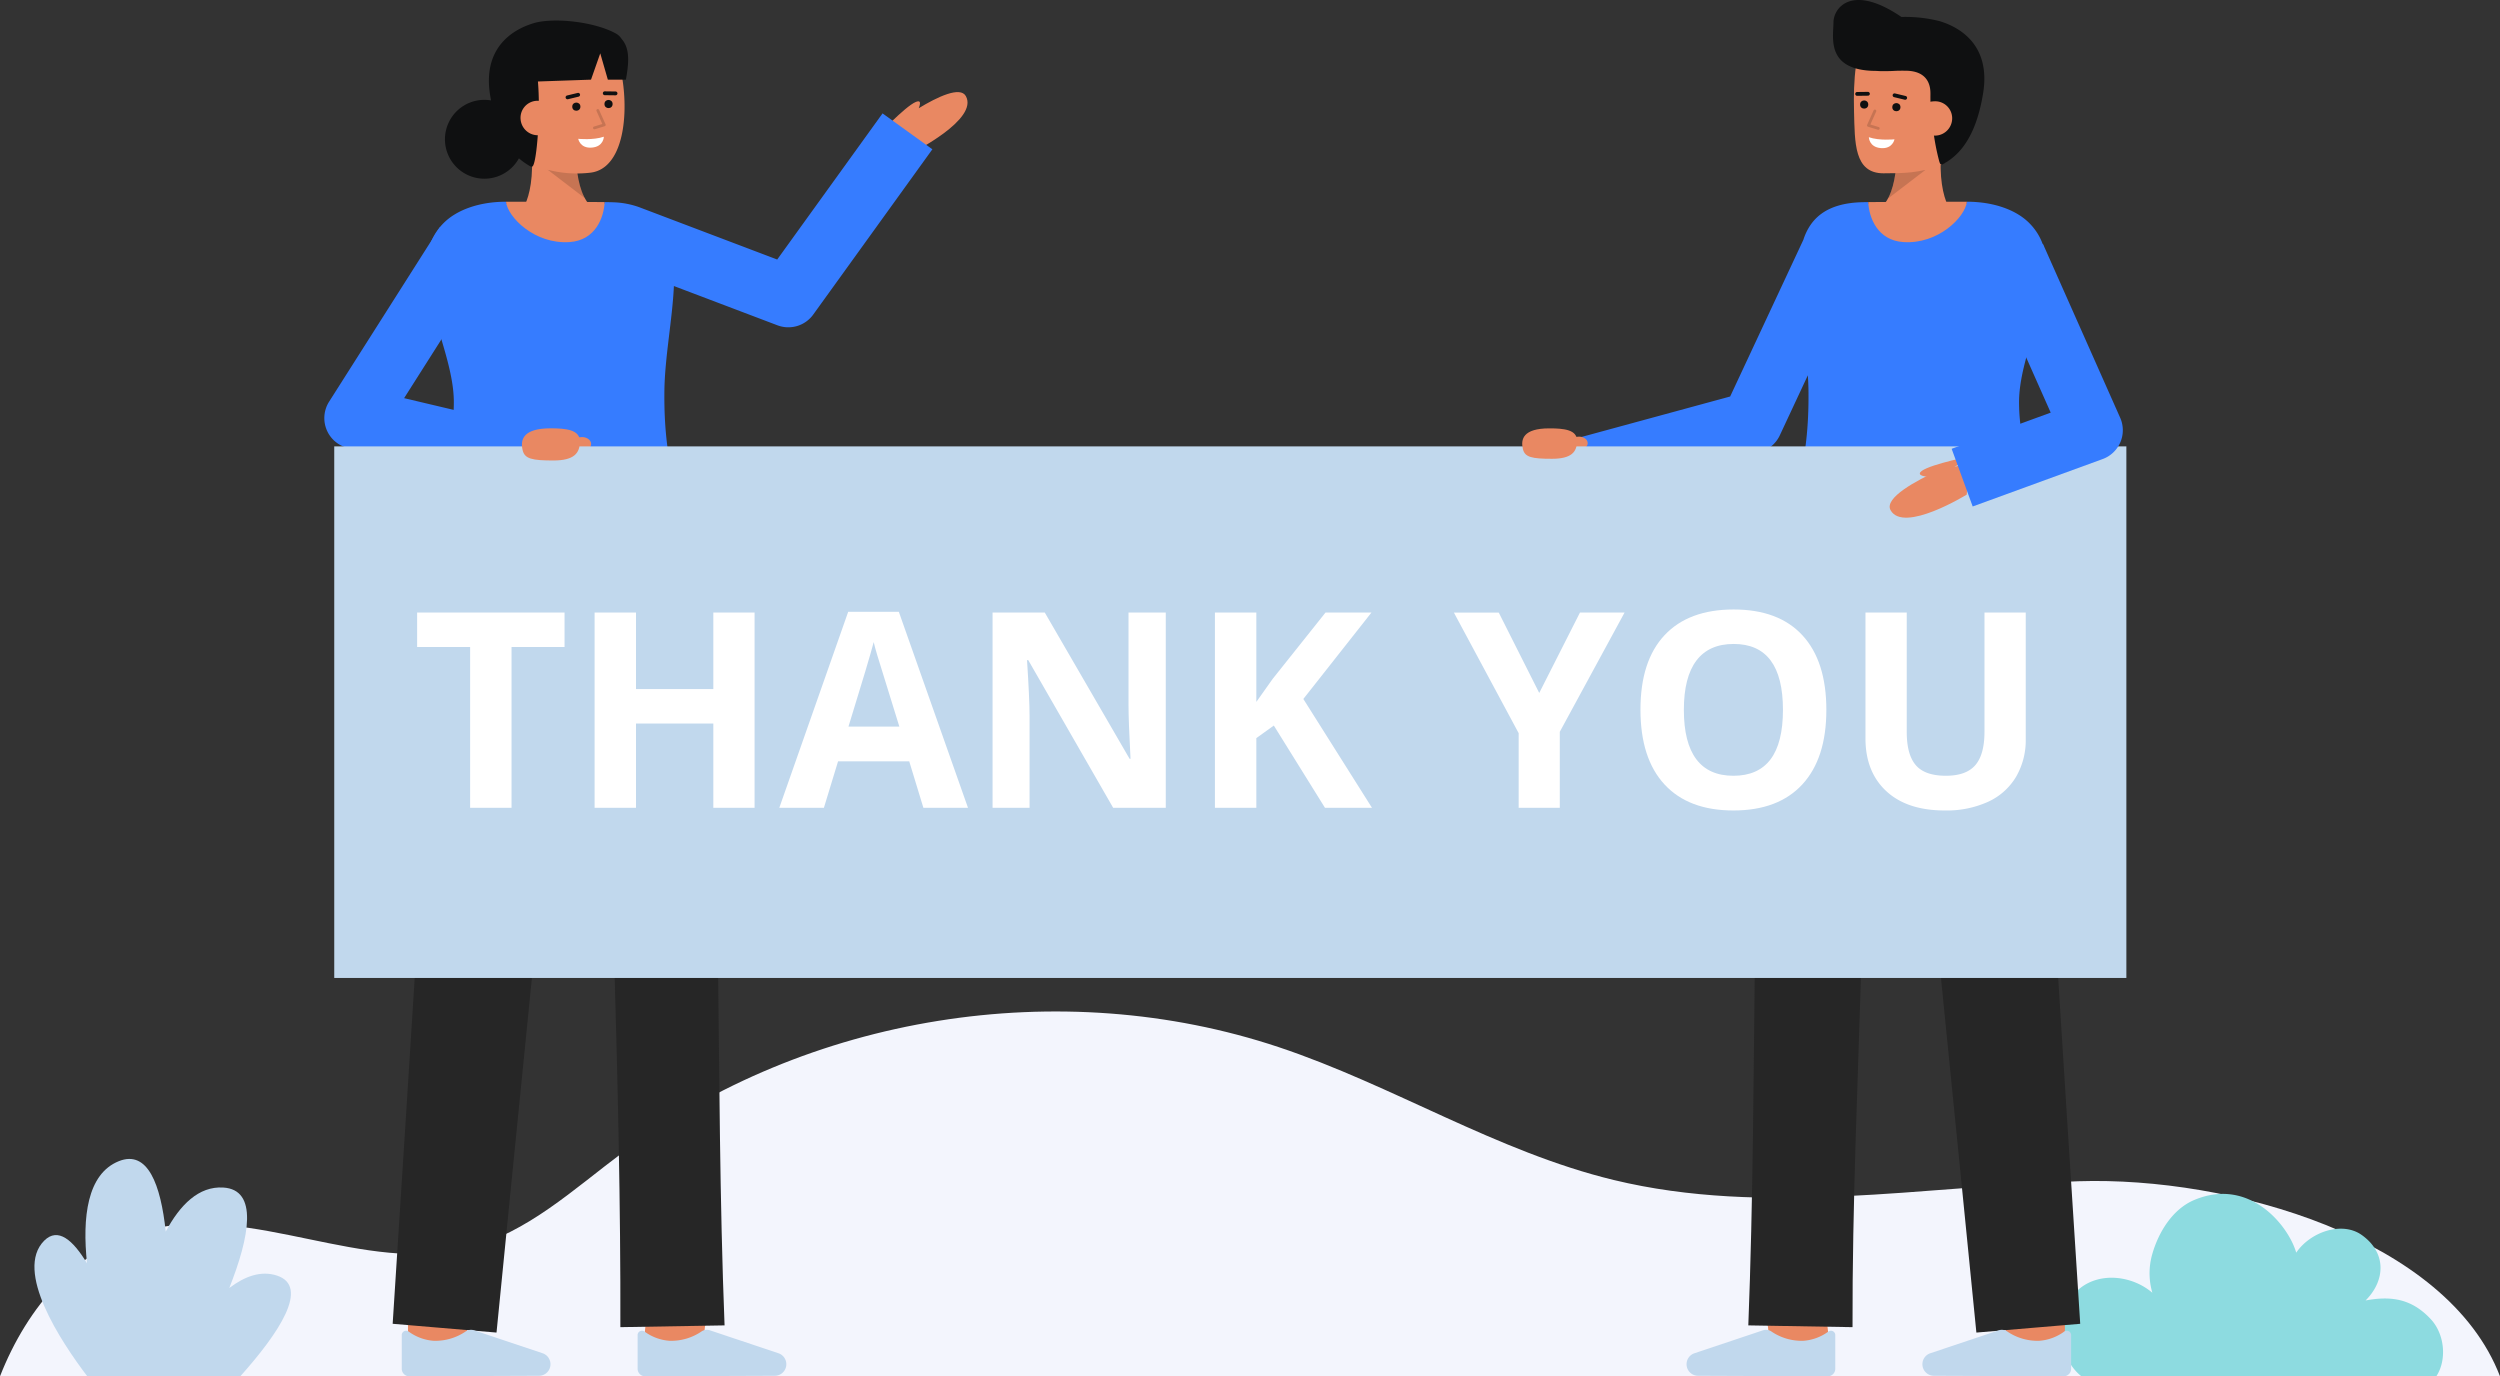 <svg xmlns="http://www.w3.org/2000/svg" id="Layer_1" data-name="Layer 1" viewBox="0 0 887.583 488.637"><rect x="0" y="0" width="887.583" height="488.637" fill="#333333" stroke="none"/><path d="M887.583,488.637H0c9.726-24.8,27.686-45.842,53.005-52.083,37.037-9.119,76.232,15.952,113.187,6.526,21-5.35,37.524-20.943,54.893-33.89,65.525-48.854,155.32-63.293,232.856-37.435,40.529,13.51,77.461,37.135,118.979,47.183,53.687,12.993,109.831,2.218,165.038.442C791.727,417.649,868.769,439.558,887.583,488.637Z" fill="#f3f5fd"></path><path d="M864.97,488.637h-126c-9.242-7.377-9.879-24-.3-31.416,7.384-5.719,18.547-4.19,25.487,1.759a24.625,24.625,0,0,1-.074-13.576c2.257-8,7.273-16.129,14.933-19.365,19.546-8.247,33.435,9.033,36.218,18.695,5-7.359,16.2-11.249,23.226-6.295,8.9,6.275,8.5,16.167,1.4,23.267,9.46-1.763,16.586-.4,23.148,6.64C868,473.708,868.769,482.843,864.97,488.637Z" fill="#8ddbe0"></path><g><path d="M695.236,77.739s-7.733-4.1-6.006-25.157L673.253,49.62s1.795,18.878-6.287,24.872Z" fill="#E98862"></path><g opacity="0.15"><path d="M670.24,70.545l13.272-10.153-10.424-.108A28.756,28.756,0,0,1,670.24,70.545Z"></path></g><path d="M698.3,44.417c-1.106,6.389-4.593,12.438-10.228,14.5-6.689,2.45-11.644,2.615-19.357,2.615-10.526,0-10.178-10.976-10.473-22.038-.3-11.106.586-23.018,4.746-26.888,8.3-7.725,32.673-2.833,35.637,10.087C700.154,29.377,699.347,38.337,698.3,44.417Z" fill="#E98862"></path><path d="M650.94,8.008c0-5.283,6.574-13.937,24.112-2l.017.012A49.856,49.856,0,0,1,688.6,7.5c8.02,2.4,18.077,9.123,15.5,25.425-2.88,18.194-10.333,23.051-14.089,25.283-.957.568-1.189.1-1.521-.957a81.185,81.185,0,0,1-2.229-11.969,65.907,65.907,0,0,1-.889-11.9c0-1.766-.009-8.2-8.772-8.274-4.929-.04-3.086.156-8.346.156-.75,0-1.412-.034-2.022-.088l-.006,0C648.06,25.174,650.94,13.29,650.94,8.008Z" fill="#0f1011"></path><g><circle cx="673.276" cy="38.047" r="1.449" fill="#0f1011"></circle><circle cx="661.845" cy="37.11" r="1.449" fill="#0f1011"></circle><path d="M659.334,34.022a.681.681,0,0,1-.009-1.361l3.839-.048a.715.715,0,0,1,.689.672.68.68,0,0,1-.672.689l-3.838.048Z" fill="#0f1011"></path><path d="M676.4,35.422a.679.679,0,0,1-.16-.019l-3.784-.911a.681.681,0,0,1,.318-1.324l3.784.911a.681.681,0,0,1-.158,1.343Z" fill="#0f1011"></path></g><path d="M680.814,41.593a6.143,6.143,0,0,0,12.244,1,6.041,6.041,0,0,0-5.62-6.624C683.06,35.83,681.091,38.212,680.814,41.593Z" fill="#E98862"></path><g opacity="0.15"><path d="M666.844,46.084a.5.5,0,0,0,.147-.978l-2.947-.905,2.061-4.59a.5.5,0,1,0-.912-.41L662.9,44.308a.5.5,0,0,0,.309.683l3.488,1.071A.5.5,0,0,0,666.844,46.084Z"></path></g><path d="M672.606,49.459s-5.349.564-9.1-.746c0,0,.03,3.523,4.262,3.87S672.606,49.459,672.606,49.459Z" fill="#fff"></path></g><path d="M326.187,38.417c.441-1.125.648-2.1.185-2.36-2.084-1.17-12.823,10.1-14.739,12.019l6-2.615-3.7,3.7,10.012,5s23.592-11.743,18.962-20.046C340.916,30.546,332.85,34.372,326.187,38.417Z" fill="#E98862"></path><g><path d="M249.5,477.818l-20.854-2.48c.939-7.893,2-17.374,2.073-18.929-.005.1-.005.182-.005.245h21C251.712,457.284,251.712,459.2,249.5,477.818Z" fill="#E98862"></path><path d="M165.822,480.328l-21-.069s.07-21.684.07-23.605h21C165.892,458.581,165.822,480.328,165.822,480.328Z" fill="#E98862"></path><path d="M220.251,471.186l36.994-.63c-1.738-44.032-1.843-90.219-2.386-134.357-7.22-47.574-11.024-99.816-19.935-147.049l-.267.079-.781-5.33L157.8,179.2s-13.87,221.652-18.389,290.79l36.869,3.115c6.642-67.786,16.922-166.556,23.245-237.767,7.261,34.67,12.2,70.568,18.515,104.941C219.3,383.309,220.368,428.288,220.251,471.186Z" fill="#262626"></path><path d="M191.351,488.45a4.108,4.108,0,0,0,4.076-4.427h0a4.106,4.106,0,0,0-2.659-3.529l-24.442-8.187a3.464,3.464,0,0,0-2.872.319,19.1,19.1,0,0,1-11.468,3.4,17.029,17.029,0,0,1-8.821-3.222,1.546,1.546,0,0,0-2.527,1.2v11.952a2.678,2.678,0,0,0,2.689,2.678Z" fill="#c1d8ed"></path><path d="M275.084,488.45a4.109,4.109,0,0,0,4.077-4.427h0a4.109,4.109,0,0,0-2.659-3.529l-24.443-8.187a3.465,3.465,0,0,0-2.872.319,19.1,19.1,0,0,1-11.468,3.4,17.026,17.026,0,0,1-8.82-3.222,1.546,1.546,0,0,0-2.527,1.2v11.952a2.678,2.678,0,0,0,2.688,2.678Z" fill="#c1d8ed"></path><g><g><path d="M182.657,77.559s7.732-4.1,6.006-25.156l15.976-2.962s-1.8,18.878,6.287,24.872Z" fill="#E98862"></path><g opacity="0.15"><path d="M207.653,70.366,194.38,60.212l10.425-.108A28.735,28.735,0,0,0,207.653,70.366Z"></path></g><path d="M179.6,44.238c1.106,6.389,4.592,12.438,10.227,14.5a40.515,40.515,0,0,0,19.358,2.615c17.49-1.434,14.03-41.2,5.726-48.926S182.236,9.6,179.272,22.516C177.739,29.2,178.545,38.157,179.6,44.238Z" fill="#E98862"></path><path d="M220.678,13.8a5.571,5.571,0,0,0-2.119-1.96c-7.767-4.223-22.161-5.684-29.074-3.616-8.019,2.4-18.076,9.123-15.5,25.425.109.687.226,1.348.348,2a14,14,0,1,0,9.9,20.562,24.613,24.613,0,0,0,3.838,2.723c.957.569,1.189.106,1.521-.957,1.159-3.71,2.3-18.387,1.389-29.045l18.847-.651,3.283-9.343,2.692,9.343h6.418C223.082,23.217,223.97,17.479,220.678,13.8Z" fill="#0f1011"></path><g><circle cx="204.616" cy="37.868" r="1.449" fill="#0f1011"></circle><circle cx="216.048" cy="36.931" r="1.449" fill="#0f1011"></circle><path d="M218.558,33.842h-.008l-3.838-.047a.681.681,0,0,1,.009-1.362h.008l3.838.048a.681.681,0,0,1-.009,1.361Z" fill="#0f1011"></path><path d="M201.488,35.243a.681.681,0,0,1-.158-1.343l3.785-.911a.681.681,0,0,1,.318,1.324l-3.785.911A.673.673,0,0,1,201.488,35.243Z" fill="#0f1011"></path></g><path d="M197.079,41.414a6.143,6.143,0,0,1-12.245,1,6.041,6.041,0,0,1,5.621-6.624C194.833,35.651,196.8,38.033,197.079,41.414Z" fill="#E98862"></path><g opacity="0.15"><path d="M211.049,45.905a.5.5,0,0,1-.147-.978l2.947-.905-2.062-4.591a.5.5,0,1,1,.912-.409l2.294,5.107a.5.5,0,0,1-.309.683L211.2,45.883A.5.5,0,0,1,211.049,45.905Z"></path></g><path d="M205.287,49.28s5.348.564,9.1-.746c0,0-.029,3.523-4.262,3.87S205.287,49.28,205.287,49.28Z" fill="#fff"></path></g><path d="M313.333,40.257l-37.4,51.883-49.049-18.6,0,0a29.9,29.9,0,0,0-9.279-1.722c-.63-.03-1.639-.05-2.94-.07-.259,5.5-34.319,5.48-35.04-.13-9.619.01-17.509,2.96-22.08,7.53-15.75,15.75,3.58,42.59,3.58,63.59s-9.5,30.42-8.8,41.2c1.1,16.94,83.43,12.94,87.619,3.31,4.32-9.92-4.45-16.04-4.059-48.5.135-11.777,2.84-25.358,3.371-37.2l36.765,13.945a10.9,10.9,0,0,0,12.71-3.818L331.02,53.007Z" fill="#367CFF"></path><path d="M214.664,71.747c-.259,5.5-3.25,13.59-12.48,14.2-12.3.81-21.839-8.72-22.56-14.33h.031C191.764,71.617,207.6,71.637,214.664,71.747Z" fill="#E98862"></path><path d="M181.158,172.676l-57.61-13.623a10.9,10.9,0,0,1-6.7-16.454L156.186,80.66l18.407,11.689-31.122,49.01,42.7,10.1Z" fill="#367CFF"></path></g></g><path d="M628.458,477.818c-2.214-18.618-2.214-20.534-2.214-21.164h21c0-.063,0-.146,0-.245.074,1.555,1.134,11.036,2.072,18.929Z" fill="#E98862"></path><path d="M712.134,480.328s-.071-21.747-.071-23.674h21c0,1.921.071,23.605.071,23.605Z" fill="#E98862"></path><path d="M738.546,469.994c-4.491-68.715-18.389-290.79-18.389-290.79L644.08,183.9l-.781,5.33-.267-.079c-8.921,47.286-12.716,99.512-19.947,147.134-.509,44.1-.649,90.293-2.375,134.272l37,.63c-.118-43.449,1.974-88.943,3.257-132.478,0,0,8.123-56.636,17.533-102.655,6.347,71.354,16.521,169.079,23.182,237.056Z" fill="#262626"></path><path d="M686.605,488.45a4.108,4.108,0,0,1-4.076-4.427h0a4.106,4.106,0,0,1,2.658-3.529l24.443-8.187a3.464,3.464,0,0,1,2.872.319,19.1,19.1,0,0,0,11.468,3.4,17.023,17.023,0,0,0,8.82-3.222,1.547,1.547,0,0,1,2.528,1.2v11.952a2.678,2.678,0,0,1-2.689,2.678Z" fill="#c1d8ed"></path><path d="M602.871,488.45a4.108,4.108,0,0,1-4.076-4.427h0a4.106,4.106,0,0,1,2.659-3.529l24.442-8.187a3.467,3.467,0,0,1,2.873.319,19.1,19.1,0,0,0,11.467,3.4,17.026,17.026,0,0,0,8.821-3.222,1.546,1.546,0,0,1,2.527,1.2v11.952a2.678,2.678,0,0,1-2.689,2.678Z" fill="#c1d8ed"></path><path d="M720.411,79.147c-4.57-4.57-12.46-7.52-22.08-7.53-.72,5.61-34.78,5.63-35.04.13-1.3.02-2.31.04-2.94.07-11.852.511-17.608,5.659-20.1,13.328l-25.988,55.626-60.8,16.55,5.726,21.039,65.679-17.877a10.9,10.9,0,0,0,7.014-5.905l9.965-21.331c.123,1.867.205,3.7.225,5.5.39,32.46-8.38,38.58-4.059,48.5,4.189,9.63,86.519,13.63,87.619-3.31.7-10.78-8.8-20.19-8.8-41.2S736.161,94.9,720.411,79.147Z" fill="#367CFF"></path><path d="M663.291,71.747c.26,5.5,3.25,13.59,12.48,14.2,12.3.81,21.84-8.72,22.56-14.33h-.03C686.191,71.617,670.351,71.637,663.291,71.747Z" fill="#E98862"></path><path d="M201.455,156.12a21.309,21.309,0,0,1,5.133-.939c3.366,0,4.641,3.413,1.417,4.637a35.293,35.293,0,0,1-8,1.9" fill="#E98862"></path><path d="M555.719,155.914a20.174,20.174,0,0,1,4.857-.888c3.183,0,4.39,3.228,1.34,4.386a33.36,33.36,0,0,1-7.565,1.8" fill="#E98862"></path><rect x="118.67" y="158.484" width="636.261" height="188.724" fill="#c1d8ed"></rect><g><path d="M699.576,161.934c-2.638.617-17.88,3.8-17.985,6.184-.064,1.431,6.881,1.478,6.881,1.478" fill="#E98862"></path><path d="M698.251,175.6s-22.419,13.851-27.032,5.538c-2.424-4.368,9.356-10.632,16.943-14.076l11.121-2.605" fill="#E98862"></path></g><path d="M700.37,179.819,692.9,159.337,728.069,146.5l-22.692-51.09,19.928-8.852,27.429,61.757a10.9,10.9,0,0,1-6.226,14.667Z" fill="#367CFF"></path><path d="M540.672,159.412c.682,2.908,3.147,3.473,10.321,3.473,7.044,0,8.911-2.5,8.911-6.41s-4.616-4.391-9.834-4.391C540.726,152.084,539.861,155.952,540.672,159.412Z" fill="#E98862"></path><path d="M185.548,159.818c.721,3.074,3.326,3.671,10.91,3.671,7.446,0,9.42-2.639,9.42-6.776s-4.88-4.643-10.395-4.643C185.605,152.07,184.69,156.16,185.548,159.818Z" fill="#E98862"></path><path d="M85.308,488.637H31C21.558,476.219,5.005,451.171,15.7,440.472c4.866-4.854,10.215-.236,15.193,8.047-1.708-16.227,0-31.735,11.294-36.264,10.282-4.113,14.879,8.316,16.654,24.992,5.057-9.484,11.721-16.159,20.407-15.631,12.429.742,9.429,17.317,2.158,35.668,5.518-4.192,11.283-6.259,16.9-4.417C110.076,456.722,99.086,473.23,85.308,488.637Z" fill="#c1d8ed"></path><g><path d="M181.612,286.8h-14.7V229.711H148.092V217.478h52.343v12.233H181.612Z" fill="#fff"></path><path d="M267.9,286.8H253.254V256.879H225.8V286.8H211.1V217.478h14.7v27.168h27.452V217.478H267.9Z" fill="#fff"></path><path d="M327.835,286.8l-5.027-16.5h-25.27l-5.026,16.5H276.676l24.464-69.6h17.97l24.561,69.6ZM319.3,257.969q-6.97-22.426-7.848-25.366t-1.256-4.646q-1.565,6.07-8.961,30.012Z" fill="#fff"></path><path d="M413.889,286.8h-18.68l-30.154-52.44h-.427q.9,13.895.9,19.819V286.8H352.394V217.478h18.539L401.041,269.4h.332q-.712-13.514-.711-19.107V217.478h13.227Z" fill="#fff"></path><path d="M487.1,286.8h-16.69l-18.16-29.207-6.211,4.457V286.8h-14.7V217.478h14.7V249.2l5.785-8.155L470.6,217.478h16.309l-24.181,30.677Z" fill="#fff"></path><path d="M546.478,246.021l14.461-28.543h15.836l-23,42.34V286.8h-14.6v-26.5l-23-42.815h15.931Z" fill="#fff"></path><path d="M648.417,252.043q0,17.21-8.534,26.457t-24.466,9.245q-15.93,0-24.465-9.245t-8.534-26.552q0-17.306,8.557-26.433t24.537-9.128q15.978,0,24.441,9.2T648.417,252.043Zm-50.59,0q0,11.618,4.409,17.5t13.181,5.88q17.589,0,17.591-23.375,0-23.423-17.5-23.422-8.772,0-13.228,5.9T597.827,252.043Z" fill="#fff"></path><path d="M719.205,217.478v44.854a25.854,25.854,0,0,1-3.438,13.465,22.37,22.37,0,0,1-9.932,8.866,35.52,35.52,0,0,1-15.363,3.082q-13.37,0-20.766-6.852t-7.4-18.752V217.478H676.96v42.435q0,8.014,3.224,11.759t10.668,3.746q7.206,0,10.454-3.77t3.249-11.83v-42.34Z" fill="#fff"></path></g></svg>